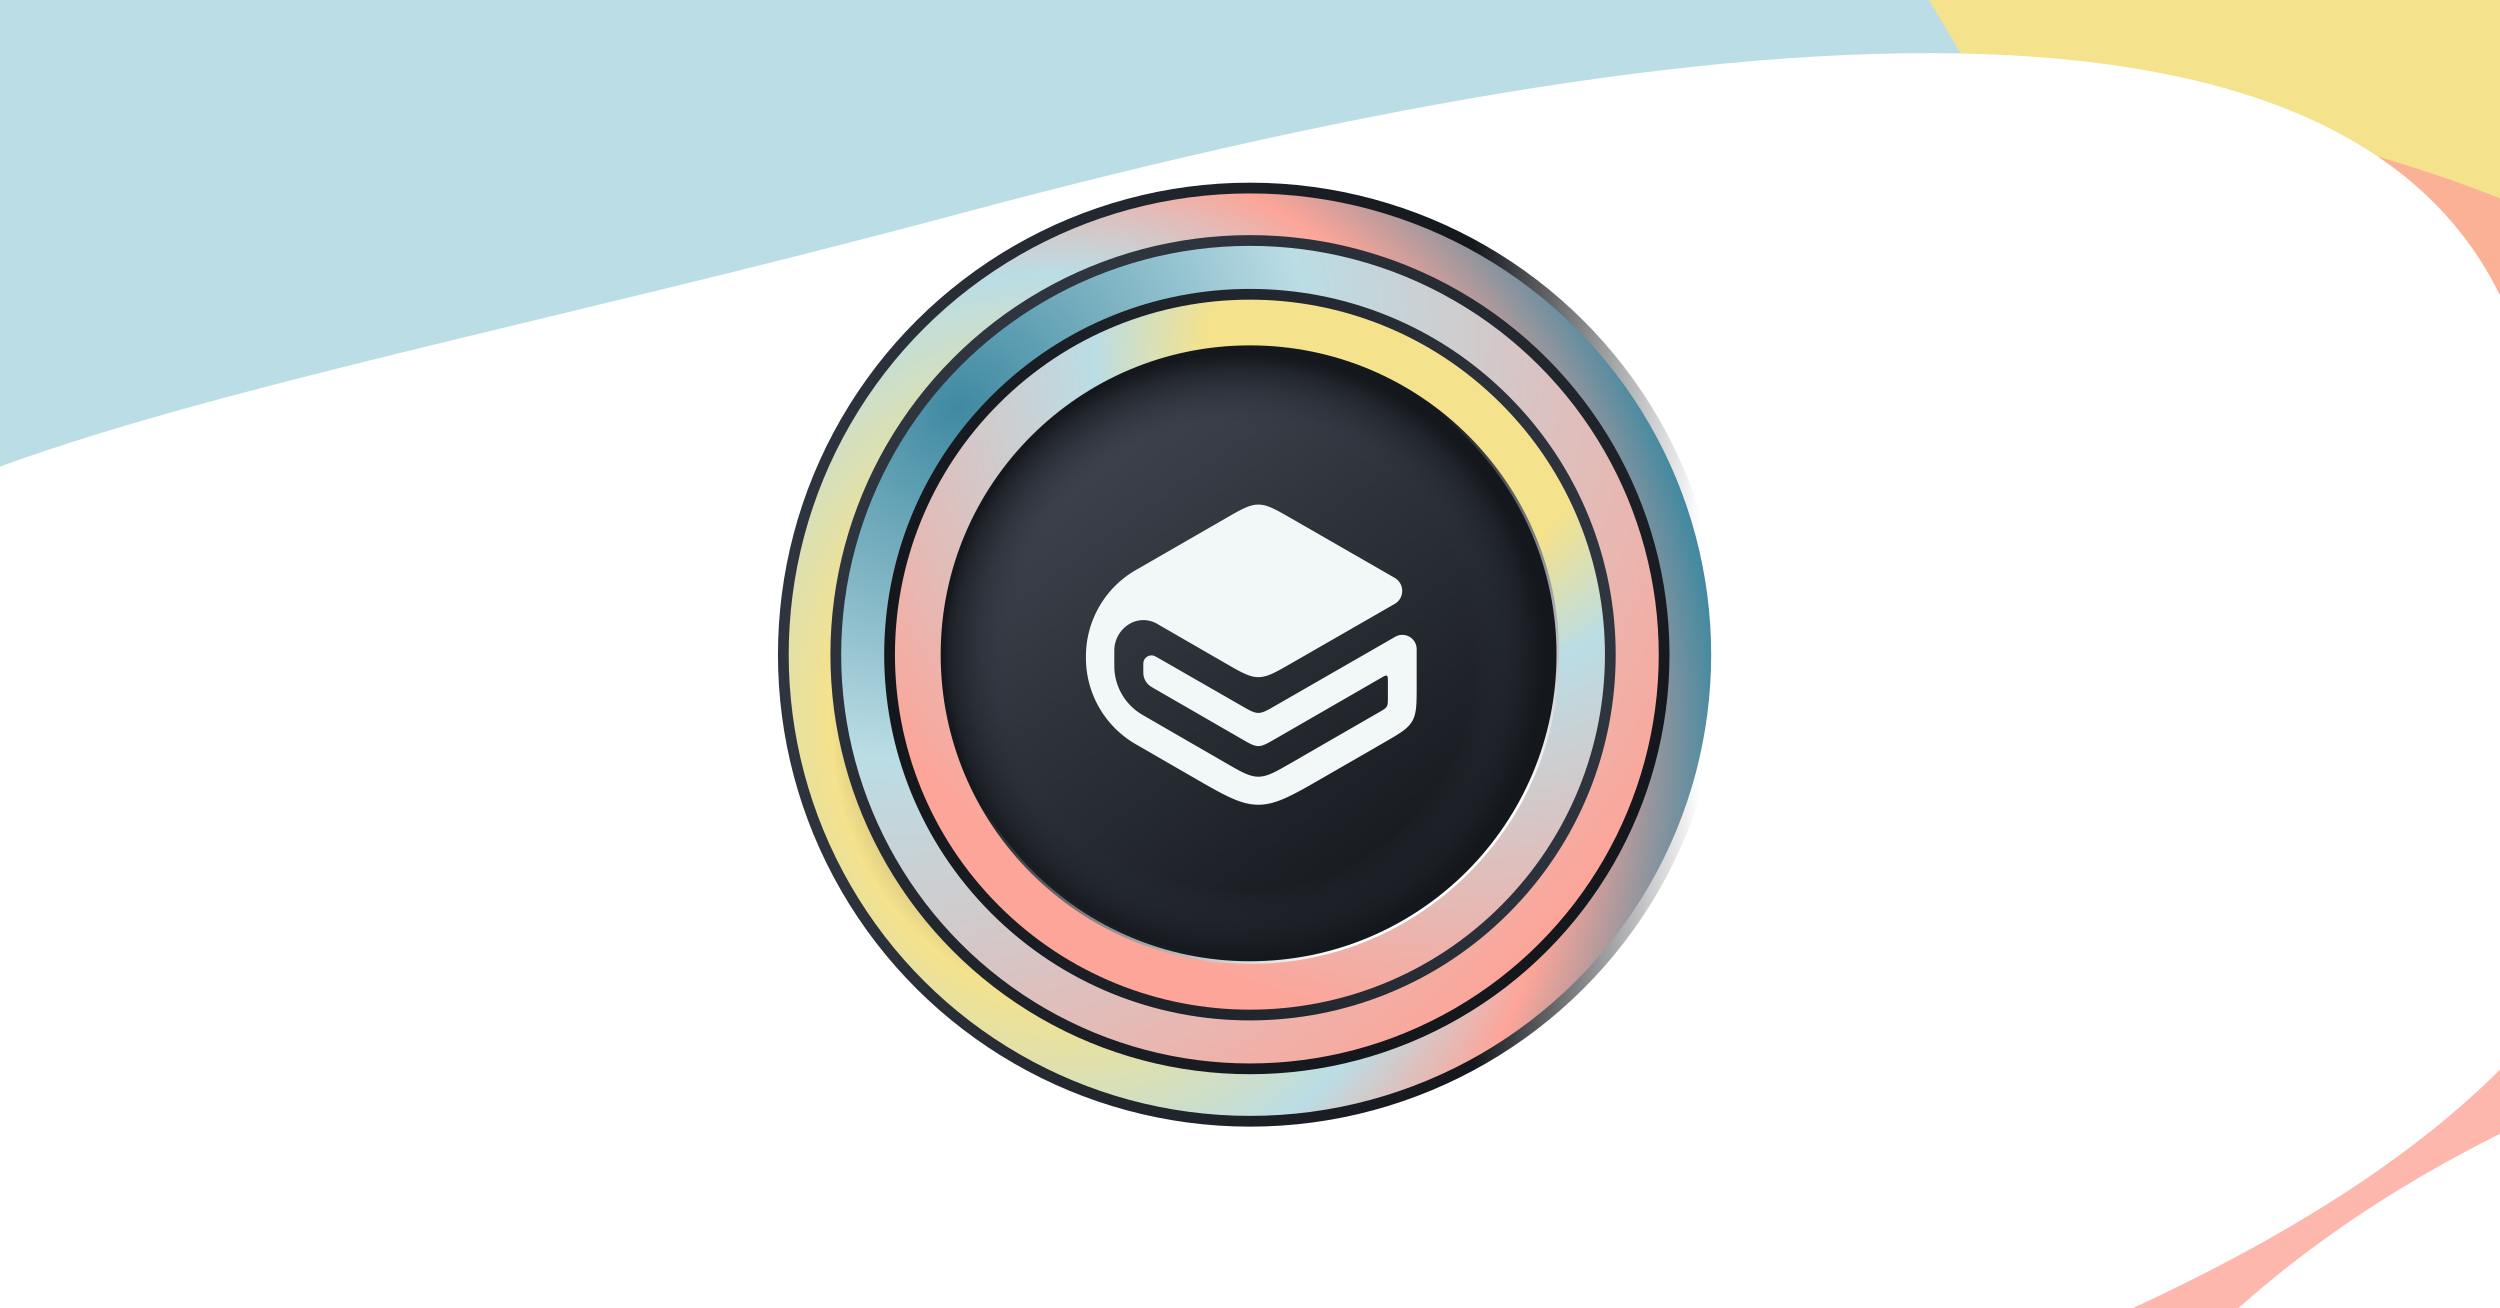 <svg xmlns="http://www.w3.org/2000/svg" width="2293" height="1200" fill="none"><g clip-path="url(#a)"><path fill="#fff" d="M0 0h2293v1200H0z"/><g filter="url(#b)"><path fill="url(#c)" d="M-5.453 1227.52C-333.752 338.7-241.95-229.84 516.824-667.918 1275.6-1106 2553-572.985 2973.72 155.724 3224.15 589.482 1186.46 913.162 753.255 1437.71c-184.664 223.6 1180.725-86.58 1029.245 163.98-313.06 410.34-504.34 617.08-813.622 628.6-343.43 12.8-797.45-523.89-974.33-1002.77Z"/></g><g filter="url(#d)" opacity=".8"><path fill="#FDA599" d="M817.87 1830.36C489.676 1261.91 311.881 708.214 993.984 314.401 1676.09-79.412 2495.09 62.159 2823.29 630.607 3018.64 968.971 2381.56 827.17 1978 1274.25c-172.02 190.57 275.41 653.52-.68 812.91-323.2 186.61-470.15 525.67-739.58 550.93-299.183 28.04-247.188-508.64-419.87-807.73Z"/></g><g filter="url(#e)"><path fill="url(#f)" d="M-562.821 1475.55C-927.972 843.09-314.571-357.267 373.261-754.387 1061.09-1151.51 1499.16-470.375 1864.31 162.085c217.36 376.467 127.61 309.023 133.05 478.346 8.87 275.973-200.26 421.309-478.67 582.049-325.92 188.17-236.35 338.49-513.92 353.77-308.22 16.97-1375.463 232.07-1567.591-100.7Z"/></g><g filter="url(#g)"><path fill="#fff" d="M-284.244 802.333c-99.195-370.198 410.599-404.355 1164.229-606.289C1633.61-5.891 2217.42-35.726 2316.62 334.473c31.07 115.972 142.43 391.172 68.23 526.539-162.67 296.738-692.5 459.388-1210.04 598.058-414.036 110.95-1010.64 150.26-1299.217 74.29-236.687-62.3-115.139-564.213-159.837-731.027Z"/></g><circle cx="1146.45" cy="600.454" r="427.975" fill="url(#h)" stroke="url(#i)" stroke-width="9.867" transform="rotate(-90 1146.45 600.454)"/><circle cx="1146.46" cy="600.454" r="379.874" fill="url(#j)" stroke="url(#k)" stroke-width="9.867"/><circle cx="1146.45" cy="600.454" r="330.54" fill="url(#l)" stroke="url(#m)" stroke-width="9.867" transform="rotate(45 1146.45 600.454)"/><circle cx="1146.45" cy="600.454" r="281.206" fill="url(#n)" stroke="url(#o)" stroke-width="4.933" transform="rotate(90 1146.45 600.454)"/><circle cx="1146.45" cy="600.454" r="281.206" fill="url(#p)" transform="rotate(90 1146.45 600.454)"/><path fill="#F2F7F7" d="M1123.78 608.228c14.83 8.56 22.25 12.84 30.39 12.847 8.14.007 15.57-4.26 30.41-12.794l94.64-54.402a13.755 13.755 0 0 0 6.91-11.936c0-4.928-2.63-9.48-6.91-11.936l-94.67-54.421c-14.83-8.525-22.25-12.788-30.38-12.785-8.14.003-15.55 4.272-30.37 12.808l-81.39 46.869a91.372 91.372 0 0 0-46.396 78.887c-.002.326-.002.674-.002 1.37 0 .695 0 1.043.002 1.368a91.37 91.37 0 0 0 46.306 78.836l50.98 29.435c29.7 17.152 44.56 25.728 60.87 25.733 16.31.006 31.17-8.56 60.89-25.692l53.81-31.024c14.89-8.578 22.33-12.867 26.41-19.938 4.09-7.071 4.09-15.659 4.09-32.835v-33.18c0-4.765-2.58-9.156-6.75-11.475a13.124 13.124 0 0 0-12.93.088l-110.36 63.434c-7.4 4.256-11.1 6.384-15.16 6.385-4.07.002-7.77-2.124-15.18-6.376l-74.69-42.873c-3.74-2.148-5.61-3.222-7.11-3.416a7.622 7.622 0 0 0-8.03 4.675c-.57 1.403-.56 3.56-.53 7.874.01 3.176.02 4.764.32 6.224a15.158 15.158 0 0 0 4.9 8.43c1.12.981 2.49 1.775 5.25 3.363l79.85 46.089c7.43 4.286 11.14 6.429 15.22 6.43 4.07.001 7.79-2.14 15.22-6.421l97.87-56.422c2.54-1.462 3.81-2.194 4.76-1.644.95.549.95 2.014.95 4.943v15.049c0 4.295 0 6.442-1.02 8.209-1.02 1.768-2.88 2.84-6.6 4.985l-80.73 46.536c-14.86 8.568-22.29 12.851-30.45 12.848-8.16-.004-15.59-4.295-30.44-12.875l-75.53-43.632a51.86 51.86 0 0 1-26.17-44.8v-14.36a28.39 28.39 0 0 1 14.15-24.563 25.006 25.006 0 0 1 25.04-.023l62.56 36.108Z"/></g><defs><linearGradient id="c" x1="2046.47" x2="642.04" y1="1692.34" y2="-740.212" gradientUnits="userSpaceOnUse"><stop offset=".045" stop-color="#F4E28D"/><stop offset=".645" stop-color="#F4E28D"/><stop offset="1" stop-color="#5B6D72"/></linearGradient><linearGradient id="f" x1="1578.79" x2="1087.39" y1="1332.88" y2="532.477" gradientUnits="userSpaceOnUse"><stop stop-color="#D2F6FF"/><stop offset=".24" stop-color="#BBDDE5"/><stop offset=".734" stop-color="#BBDDE5"/><stop offset="1" stop-color="#BBDDE5"/></linearGradient><linearGradient id="i" x1="1146.45" x2="1146.45" y1="172.479" y2="1028.43" gradientUnits="userSpaceOnUse"><stop stop-color="#2F353F"/><stop offset=".74" stop-color="#14171C"/><stop offset=".983" stop-color="#fff"/></linearGradient><linearGradient id="k" x1="946.651" x2="1402.99" y1="331.747" y2="809.057" gradientUnits="userSpaceOnUse"><stop stop-color="#2F353F"/><stop offset="1" stop-color="#14171C"/></linearGradient><linearGradient id="m" x1="1394.19" x2="929.218" y1="374.75" y2="847.126" gradientUnits="userSpaceOnUse"><stop stop-color="#2F353F"/><stop offset="1" stop-color="#14171C"/></linearGradient><linearGradient id="n" x1="923.38" x2="1372.32" y1="771.891" y2="445.051" gradientUnits="userSpaceOnUse"><stop stop-color="#404650"/><stop offset="1" stop-color="#14171C"/></linearGradient><linearGradient id="o" x1="941.881" x2="1302.02" y1="681.856" y2="375.983" gradientUnits="userSpaceOnUse"><stop offset=".325" stop-color="#14171C"/><stop offset="1" stop-color="#fff"/></linearGradient><radialGradient id="h" cx="0" cy="0" r="1" gradientTransform="matrix(69.161 597.688 -688.1 79.623 1077.29 430.742)" gradientUnits="userSpaceOnUse"><stop stop-color="#14171C"/><stop offset=".355" stop-color="#F4E28D"/><stop offset=".604" stop-color="#BBDDE5"/><stop offset=".768" stop-color="#FDA599"/><stop offset="1" stop-color="#3F89A1"/></radialGradient><radialGradient id="j" cx="0" cy="0" r="1" gradientTransform="matrix(528.691 501.521 -577.386 608.666 879.382 371.873)" gradientUnits="userSpaceOnUse"><stop stop-color="#3F89A1"/><stop offset=".409" stop-color="#BBDDE5"/><stop offset="1" stop-color="#FDA599"/></radialGradient><radialGradient id="l" cx="0" cy="0" r="1" gradientTransform="matrix(75.099 597.913 -688.359 86.46 1071.353 333.085)" gradientUnits="userSpaceOnUse"><stop offset=".269" stop-color="#F4E28D"/><stop offset=".419" stop-color="#BBDDE5"/><stop offset=".92" stop-color="#FDA599"/></radialGradient><radialGradient id="p" cx="0" cy="0" r="1" gradientTransform="rotate(-36.055 1508.728 -1459.223) scale(277.657)" gradientUnits="userSpaceOnUse"><stop offset=".77" stop-color="#2F353F" stop-opacity="0"/><stop offset="1" stop-color="#14171C"/></radialGradient><filter id="b" width="3397.34" height="3274.19" x="-293.798" y="-935.094" color-interpolation-filters="sRGB" filterUnits="userSpaceOnUse"><feFlood flood-opacity="0" result="BackgroundImageFix"/><feBlend in="SourceGraphic" in2="BackgroundImageFix" result="shape"/><feGaussianBlur result="effect1_foregroundBlur_252_4740" stdDeviation="54.29"/></filter><filter id="d" width="2984.04" height="3199.2" x="201.327" y="-234.32" color-interpolation-filters="sRGB" filterUnits="userSpaceOnUse"><feFlood flood-opacity="0" result="BackgroundImageFix"/><feBlend in="SourceGraphic" in2="BackgroundImageFix" result="shape"/><feGaussianBlur result="effect1_foregroundBlur_252_4740" stdDeviation="162.869"/></filter><filter id="e" width="3204.19" height="3053.81" x="-932.401" y="-1132.98" color-interpolation-filters="sRGB" filterUnits="userSpaceOnUse"><feFlood flood-opacity="0" result="BackgroundImageFix"/><feBlend in="SourceGraphic" in2="BackgroundImageFix" result="shape"/><feGaussianBlur result="effect1_foregroundBlur_252_4740" stdDeviation="130.295"/></filter><filter id="g" width="3357.93" height="2175.36" x="-622.305" y="-276.988" color-interpolation-filters="sRGB" filterUnits="userSpaceOnUse"><feFlood flood-opacity="0" result="BackgroundImageFix"/><feBlend in="SourceGraphic" in2="BackgroundImageFix" result="shape"/><feGaussianBlur result="effect1_foregroundBlur_252_4740" stdDeviation="162.869"/></filter><clipPath id="a"><path fill="#fff" d="M0 0h2293v1200H0z"/></clipPath></defs></svg>